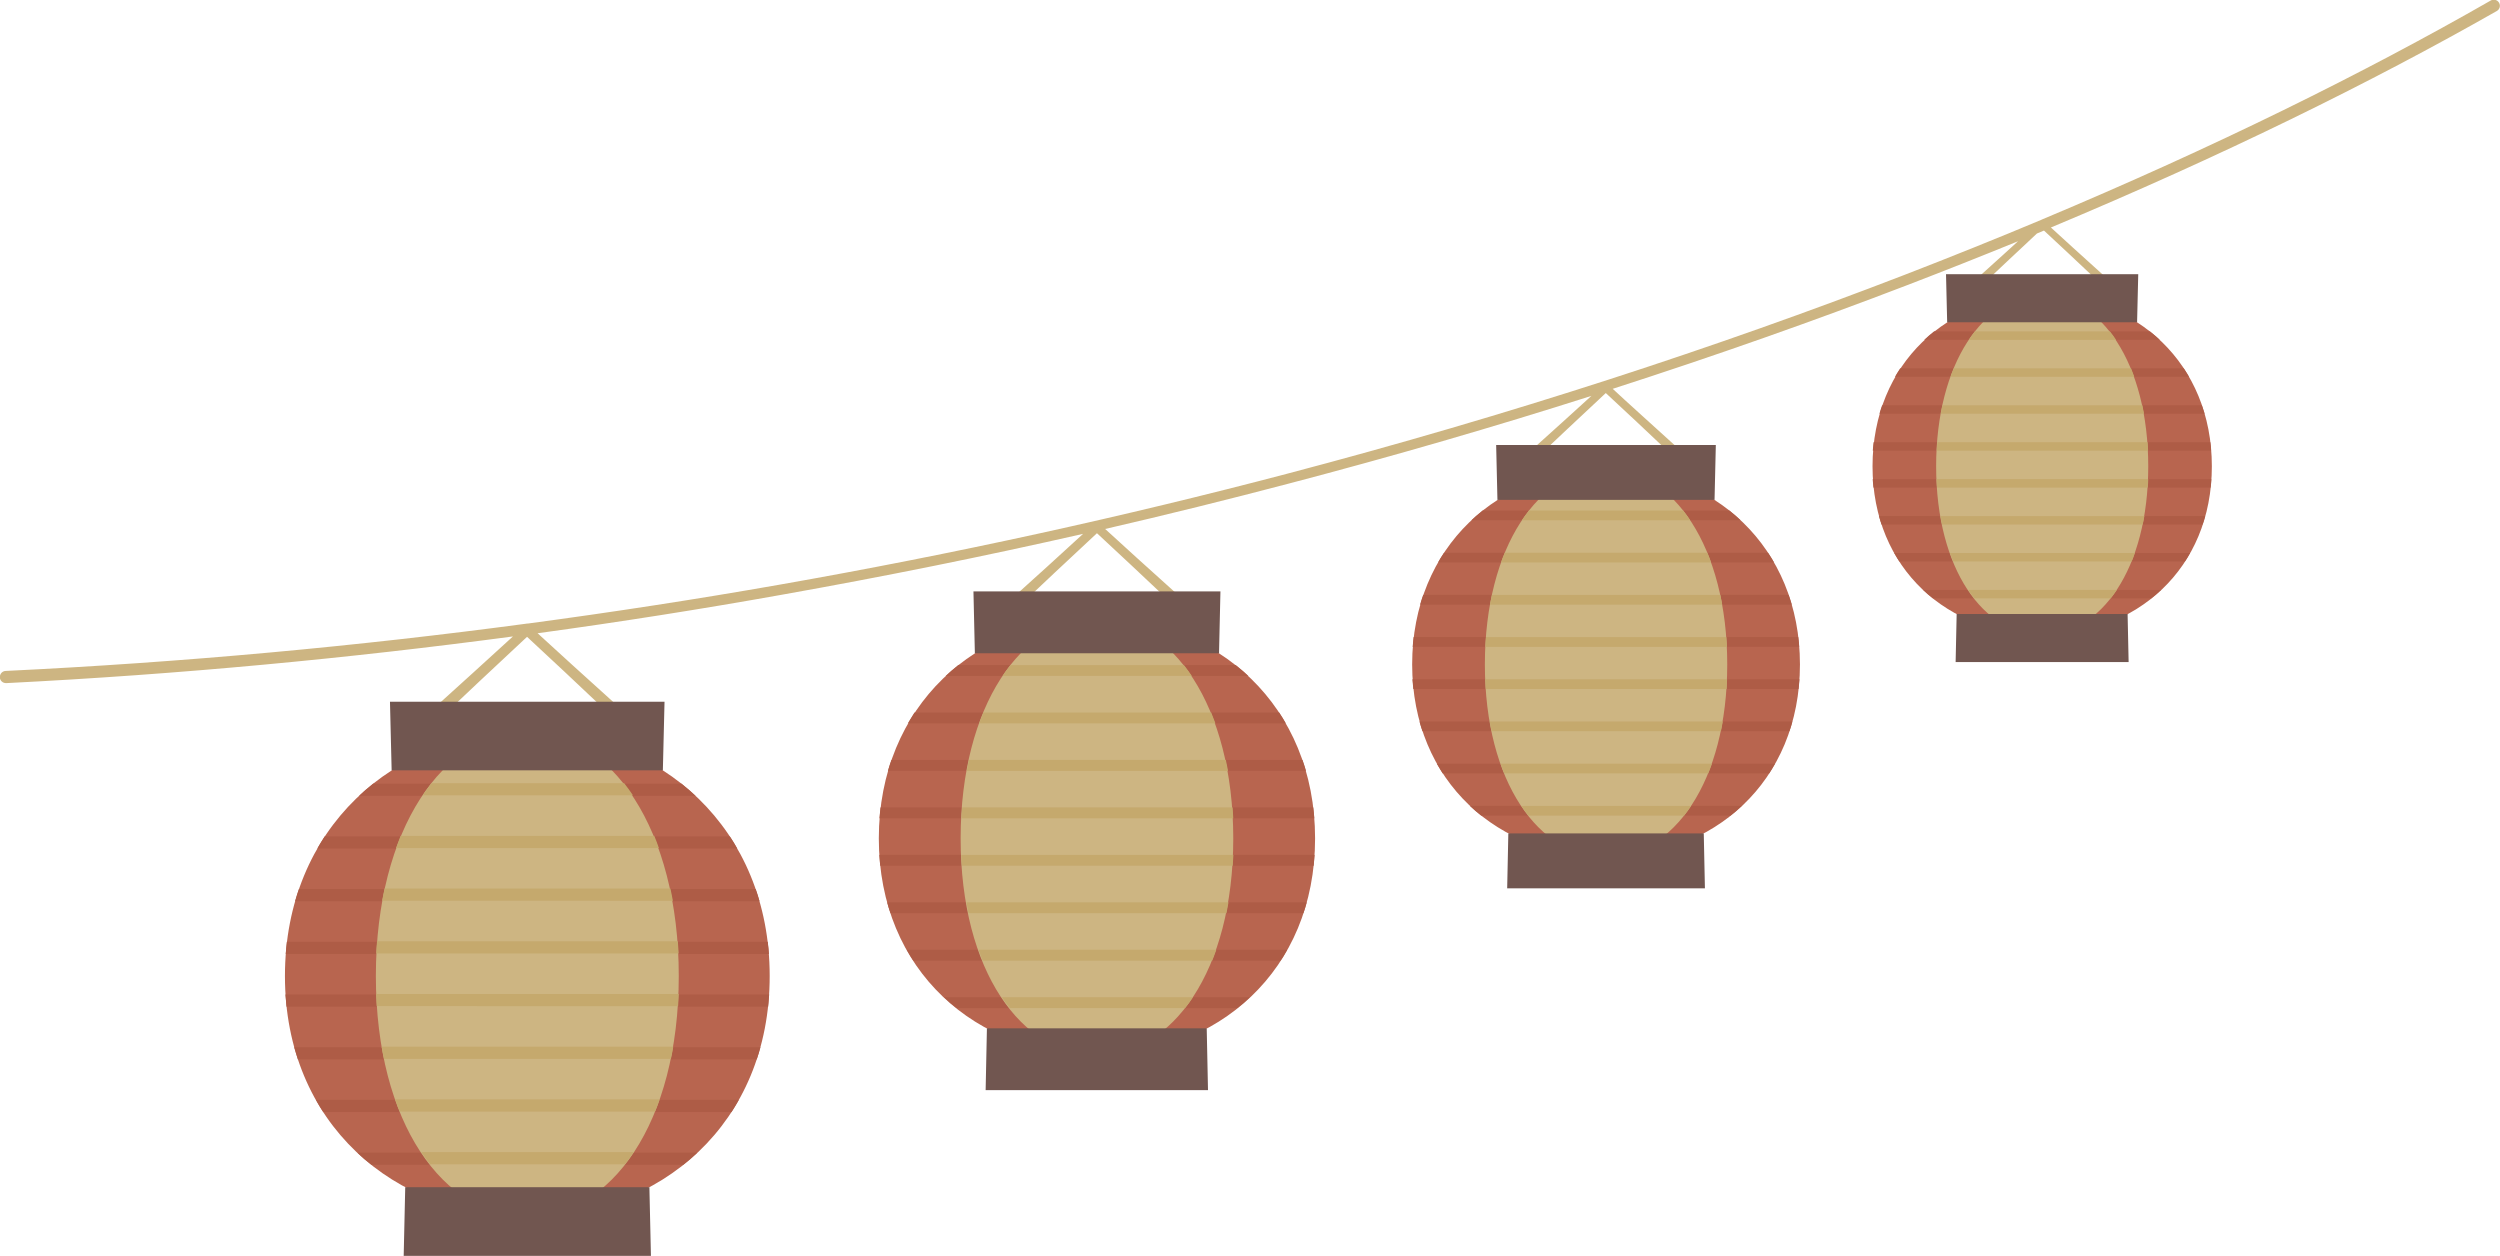 <?xml version="1.0" encoding="UTF-8"?><svg id="_レイヤー_2" xmlns="http://www.w3.org/2000/svg" viewBox="0 0 194.95 97.93"><g id="_レイヤー_1-2"><g><path d="M41.93,49.38c6.43-.88,12.76-1.88,18.97-2.99,8.05-1.43,15.91-3.02,23.56-4.76-.7,.63-1.73,1.58-2.77,2.53-1.81,1.64-3.63,3.28-3.63,3.28-.17,.16-.18,.43-.02,.6,.16,.17,.43,.18,.6,.02,0,0,1.77-1.68,3.56-3.36,1.4-1.31,2.8-2.62,3.34-3.12,.45,.42,1.49,1.38,2.63,2.45,1.99,1.86,4.27,4.03,4.27,4.03,.17,.16,.44,.15,.6-.02,.16-.17,.15-.44-.02-.6,0,0-2.34-2.1-4.36-3.93-1.02-.93-1.96-1.79-2.48-2.26,4.86-1.12,9.64-2.31,14.32-3.54,8.16-2.14,16.04-4.43,23.6-6.84-.61,.56-1.45,1.32-2.29,2.08-1.61,1.46-3.23,2.91-3.23,2.91-.15,.14-.16,.38-.02,.53,.14,.15,.38,.16,.53,.02,0,0,1.58-1.5,3.16-2.98,1.24-1.17,2.49-2.33,2.97-2.78,.4,.37,1.33,1.23,2.34,2.18,1.77,1.66,3.79,3.58,3.79,3.58,.15,.14,.39,.13,.53-.02,.14-.15,.13-.39-.02-.53,0,0-2.08-1.87-3.87-3.5-.93-.84-1.78-1.62-2.23-2.04,8.04-2.59,15.71-5.3,22.98-8.09,2.94-1.13,5.82-2.27,8.63-3.42-.36,.33-.74,.68-1.13,1.03-1.41,1.28-2.82,2.55-2.82,2.55-.13,.12-.14,.33-.02,.47,.12,.13,.33,.14,.47,.02,0,0,1.38-1.31,2.77-2.61,.83-.78,1.67-1.56,2.2-2.06l.55-.23c.4,.37,1.12,1.04,1.89,1.76,1.55,1.45,3.32,3.13,3.32,3.13,.13,.12,.34,.12,.47-.02,.12-.13,.12-.34-.02-.47,0,0-1.82-1.63-3.39-3.06-.68-.62-1.31-1.19-1.73-1.58,13.28-5.55,24.97-11.3,34.77-16.88,.23-.13,.31-.42,.18-.64-.13-.23-.42-.31-.65-.18-9.84,5.64-21.6,11.46-34.98,17.07h-.01s-.03,.02-.03,.02c-3.48,1.46-7.06,2.9-10.76,4.33-14.54,5.61-30.69,10.91-48.15,15.5-12.55,3.3-25.77,6.22-39.55,8.64-6.43,1.13-12.98,2.14-19.63,3.03l-.02-.02-.02,.02c-13.15,1.76-26.73,3.02-40.64,3.69-.26,.01-.46,.23-.45,.5,.01,.26,.23,.46,.5,.45,13.51-.68,26.71-1.93,39.51-3.64-.77,.7-1.97,1.8-3.17,2.89-2.01,1.83-4.03,3.64-4.03,3.64-.19,.18-.2,.48-.03,.67,.18,.19,.48,.2,.67,.03,0,0,1.97-1.87,3.95-3.73,1.55-1.46,3.11-2.91,3.71-3.47,.5,.46,1.66,1.54,2.92,2.72,2.21,2.07,4.74,4.48,4.74,4.48,.19,.18,.49,.16,.67-.03,.18-.19,.16-.49-.03-.67,0,0-2.6-2.33-4.84-4.37-1.07-.97-2.06-1.88-2.65-2.42h0Z" style="fill:#cdb582; fill-rule:evenodd;"/><path d="M125.24,36.58c8.33,0,15.12,6.04,15.12,15.23,0,9.19-6.79,15.03-15.12,15.03-8.33,0-15.12-5.84-15.12-15.03,0-9.19,6.79-15.23,15.12-15.23h0Zm34.01-13.55c7.29,0,13.23,5.29,13.23,13.33s-5.94,13.15-13.23,13.15c-7.29,0-13.23-5.11-13.23-13.15s5.94-13.33,13.23-13.33h0Zm-73.71,25.21c9.38,0,17.01,6.8,17.01,17.14,0,10.34-7.64,16.91-17.01,16.91-9.38,0-17.01-6.57-17.01-16.91,0-10.34,7.64-17.14,17.01-17.14h0Zm-44.42,8.83c10.42,0,18.9,7.56,18.9,19.04,0,11.49-8.49,18.78-18.9,18.78s-18.9-7.3-18.9-18.78c0-11.49,8.49-19.04,18.9-19.04h0Z" style="fill:#b8654f; fill-rule:evenodd;"/><path d="M115.62,39.81h19.23c.3,.24,.6,.49,.88,.76h-20.99c.28-.26,.58-.52,.88-.76h0Zm22.25,3.29c.16,.25,.32,.5,.47,.76h-26.2c.15-.26,.3-.51,.47-.76h25.27Zm1.61,3.29c.09,.25,.16,.5,.24,.76h-28.98c.07-.26,.15-.51,.24-.76h28.5Zm.75,3.29c.03,.25,.05,.5,.07,.76h-30.14c.02-.25,.04-.51,.07-.76h29.99Zm.09,3.29c-.02,.26-.04,.51-.07,.76h-30.04c-.03-.25-.05-.5-.07-.76h30.17Zm-.55,3.29c-.07,.26-.15,.51-.23,.76h-28.62c-.08-.25-.16-.5-.23-.76h29.08Zm-1.35,3.29c-.15,.26-.3,.51-.46,.76h-25.46c-.16-.25-.31-.5-.46-.76h26.38Zm-2.59,3.29c-.28,.26-.58,.52-.88,.76h-19.45c-.3-.24-.6-.49-.88-.76h21.2Zm14.99-37h16.83c.27,.21,.52,.43,.77,.66h-18.37c.25-.23,.5-.45,.77-.66h0Zm19.47,2.88c.14,.22,.28,.44,.41,.66h-22.93c.13-.23,.27-.45,.41-.66h22.11Zm1.41,2.88c.07,.22,.14,.44,.21,.66h-25.35c.06-.22,.13-.44,.21-.66h24.94Zm.66,2.88c.03,.22,.05,.44,.06,.66h-26.38c.02-.22,.04-.44,.06-.66h26.25Zm.08,2.88c-.01,.22-.03,.44-.06,.66h-26.29c-.02-.22-.04-.44-.06-.66h26.4Zm-.48,2.88c-.06,.22-.13,.44-.2,.66h-25.04c-.07-.22-.14-.44-.2-.66h25.45Zm-1.18,2.88c-.13,.23-.26,.45-.4,.66h-22.27c-.14-.22-.27-.44-.4-.66h23.08Zm-2.26,2.88c-.25,.23-.5,.45-.77,.66h-17.02c-.27-.21-.52-.43-.77-.66h18.55Zm-93.8,5.86h21.64c.34,.27,.67,.55,.99,.85h-23.61c.32-.3,.65-.58,.99-.85h0Zm25.03,3.7c.18,.28,.36,.56,.52,.85h-29.48c.17-.29,.34-.57,.52-.85h28.43Zm1.82,3.7c.1,.28,.19,.56,.27,.85h-32.6c.08-.29,.17-.57,.27-.85h32.06Zm.84,3.7c.03,.28,.06,.56,.08,.85h-33.91c.02-.29,.05-.57,.08-.85h33.74Zm.1,3.7c-.02,.29-.04,.57-.07,.85h-33.8c-.03-.28-.05-.56-.07-.85h33.94Zm-.61,3.7c-.08,.29-.17,.57-.26,.85h-32.2c-.09-.28-.18-.56-.26-.85h32.72Zm-1.52,3.7c-.16,.29-.34,.57-.52,.85h-28.64c-.18-.28-.35-.56-.52-.85h29.67Zm-2.91,3.7c-.32,.3-.65,.58-.99,.85h-21.88c-.34-.27-.67-.55-.99-.85h23.85ZM29.1,61.11h24.04c.38,.3,.74,.62,1.1,.95H28c.35-.33,.72-.65,1.1-.95h0Zm27.81,4.11c.2,.31,.4,.62,.58,.95H24.74c.19-.32,.38-.64,.58-.95h31.59Zm2.02,4.11c.11,.31,.21,.63,.3,.95H23.01c.09-.32,.19-.64,.3-.95H58.93Zm.94,4.11c.04,.31,.07,.63,.09,.95H22.28c.02-.32,.06-.63,.09-.95H59.86Zm.11,4.11c-.02,.32-.05,.63-.08,.95H22.34c-.03-.31-.06-.63-.08-.95H59.97Zm-.68,4.11c-.09,.32-.18,.64-.29,.95H23.23c-.1-.31-.2-.63-.29-.95H59.29Zm-1.69,4.11c-.18,.32-.37,.64-.57,.95H25.21c-.2-.31-.39-.62-.57-.95H57.6Zm-3.23,4.11c-.35,.33-.72,.65-1.1,.95H28.96c-.38-.3-.75-.61-1.1-.95h26.5Z" style="fill:#ae5c46; fill-rule:evenodd;"/><path d="M125.24,36.58c5.21,0,9.45,6.04,9.45,15.23,0,9.19-4.24,15.03-9.45,15.03-5.21,0-9.45-5.84-9.45-15.03,0-9.19,4.24-15.23,9.45-15.23h0Zm34.01-13.55c4.56,0,8.27,5.29,8.27,13.33s-3.71,13.15-8.27,13.15c-4.56,0-8.27-5.11-8.27-13.15s3.71-13.33,8.27-13.33h0Zm-73.71,25.21c5.86,0,10.63,6.8,10.63,17.14s-4.77,16.91-10.63,16.91c-5.86,0-10.63-6.57-10.63-16.91s4.77-17.14,10.63-17.14h0Zm-44.42,8.83c6.51,0,11.81,7.56,11.81,19.04s-5.3,18.78-11.81,18.78-11.81-7.3-11.81-18.78c0-11.49,5.3-19.04,11.81-19.04h0Z" style="fill:#cdb582; fill-rule:evenodd;"/><path d="M119.23,39.81h12.02c.19,.24,.37,.49,.55,.76h-13.12c.18-.26,.36-.52,.55-.76h0Zm13.91,3.29c.1,.25,.2,.5,.29,.76h-16.38c.09-.26,.19-.51,.29-.76h15.79Zm1.01,3.29c.05,.25,.1,.5,.15,.76h-18.11c.05-.26,.1-.51,.15-.76h17.81Zm.47,3.29c.02,.25,.03,.5,.05,.76h-18.84c.01-.25,.03-.51,.05-.76h18.75Zm.06,3.29c-.01,.26-.02,.51-.04,.76h-18.78c-.02-.25-.03-.5-.04-.76h18.86Zm-.34,3.29c-.04,.26-.09,.51-.14,.76h-17.89c-.05-.25-.1-.5-.14-.76h18.18Zm-.84,3.29c-.09,.26-.19,.51-.29,.76h-15.91c-.1-.25-.2-.5-.29-.76h16.49Zm-1.62,3.29c-.18,.26-.36,.52-.55,.76h-12.15c-.19-.24-.37-.49-.55-.76h13.25Zm22.13-37h10.52c.17,.21,.33,.43,.48,.66h-11.48c.15-.23,.31-.45,.48-.66h0Zm12.17,2.88c.09,.22,.17,.44,.25,.66h-14.33c.08-.23,.17-.45,.25-.66h13.82Zm.88,2.88c.05,.22,.09,.44,.13,.66h-15.85c.04-.22,.08-.44,.13-.66h15.58Zm.41,2.88c.02,.22,.03,.44,.04,.66h-16.48c.01-.22,.02-.44,.04-.66h16.4Zm.05,2.88c0,.22-.02,.44-.04,.66h-16.43c-.01-.22-.03-.44-.04-.66h16.5Zm-.3,2.88c-.04,.22-.08,.44-.13,.66h-15.65c-.05-.22-.09-.44-.13-.66h15.9Zm-.74,2.88c-.08,.23-.16,.45-.25,.66h-13.92c-.09-.22-.17-.44-.25-.66h14.42Zm-1.41,2.88c-.15,.23-.31,.45-.48,.66h-10.63c-.17-.21-.33-.43-.48-.66h11.6Zm-86.27,5.86h13.52c.21,.27,.42,.55,.62,.85h-14.76c.2-.3,.4-.58,.62-.85h0Zm15.65,3.7c.11,.28,.22,.56,.33,.85h-18.42c.1-.29,.21-.57,.33-.85h17.77Zm1.14,3.7c.06,.28,.12,.56,.17,.85h-20.37c.05-.29,.11-.57,.17-.85h20.04Zm.53,3.7c.02,.28,.04,.56,.05,.85h-21.19c.01-.29,.03-.57,.05-.85h21.09Zm.06,3.7c-.01,.29-.03,.57-.05,.85h-21.12c-.02-.28-.03-.56-.05-.85h21.21Zm-.38,3.7c-.05,.29-.1,.57-.16,.85h-20.12c-.06-.28-.11-.56-.16-.85h20.45Zm-.95,3.7c-.1,.29-.21,.57-.32,.85h-17.9c-.11-.28-.22-.56-.32-.85h18.55Zm-1.82,3.7c-.2,.3-.4,.58-.62,.85h-13.67c-.21-.27-.42-.55-.62-.85h14.91Zm-59.39-16.69h15.03c.24,.3,.47,.62,.69,.95h-16.4c.22-.33,.45-.65,.69-.95h0Zm17.38,4.11c.13,.31,.25,.62,.36,.95H30.88c.12-.32,.24-.64,.36-.95h19.74Zm1.26,4.11c.07,.31,.13,.63,.19,.95H29.8c.06-.32,.12-.64,.19-.95h22.26Zm.58,4.11c.02,.31,.04,.63,.06,.95H29.34c.02-.32,.03-.63,.06-.95h23.43Zm.07,4.11c-.01,.32-.03,.63-.05,.95H29.38c-.02-.31-.04-.63-.05-.95h23.57Zm-.43,4.11c-.05,.32-.11,.64-.18,.95H29.94c-.06-.31-.12-.63-.18-.95h22.72Zm-1.06,4.11c-.11,.32-.23,.64-.36,.95H31.17c-.13-.31-.25-.62-.36-.95h20.61Zm-2.02,4.11c-.22,.33-.45,.65-.69,.95h-15.19c-.24-.3-.47-.61-.69-.95h16.56Z" style="fill:#c5a96d; fill-rule:evenodd;"/><path d="M117.53,69.27l.09-4.28h15.24s.09,4.28,.09,4.28h-15.42Zm-.86-34.57h17.13s-.1,4.28-.1,4.28h-16.93s-.1-4.28-.1-4.28h0Zm35.83,16.93l.08-3.75h13.33s.08,3.75,.08,3.75h-13.49Zm-.75-30.25h14.99s-.09,3.75-.09,3.75h-14.81s-.09-3.75-.09-3.75h0Zm-74.89,63.63l.1-4.82h17.14s.1,4.82,.1,4.82h-17.35Zm-.96-38.89h19.27s-.11,4.82-.11,4.82h-19.04s-.11-4.82-.11-4.82h0ZM31.48,97.93l.12-5.35h19.04s.12,5.35,.12,5.35H31.48Zm-1.07-43.21h21.41s-.13,5.35-.13,5.35H30.54s-.13-5.35-.13-5.35h0Z" style="fill:#715650; fill-rule:evenodd;"/></g></g></svg>